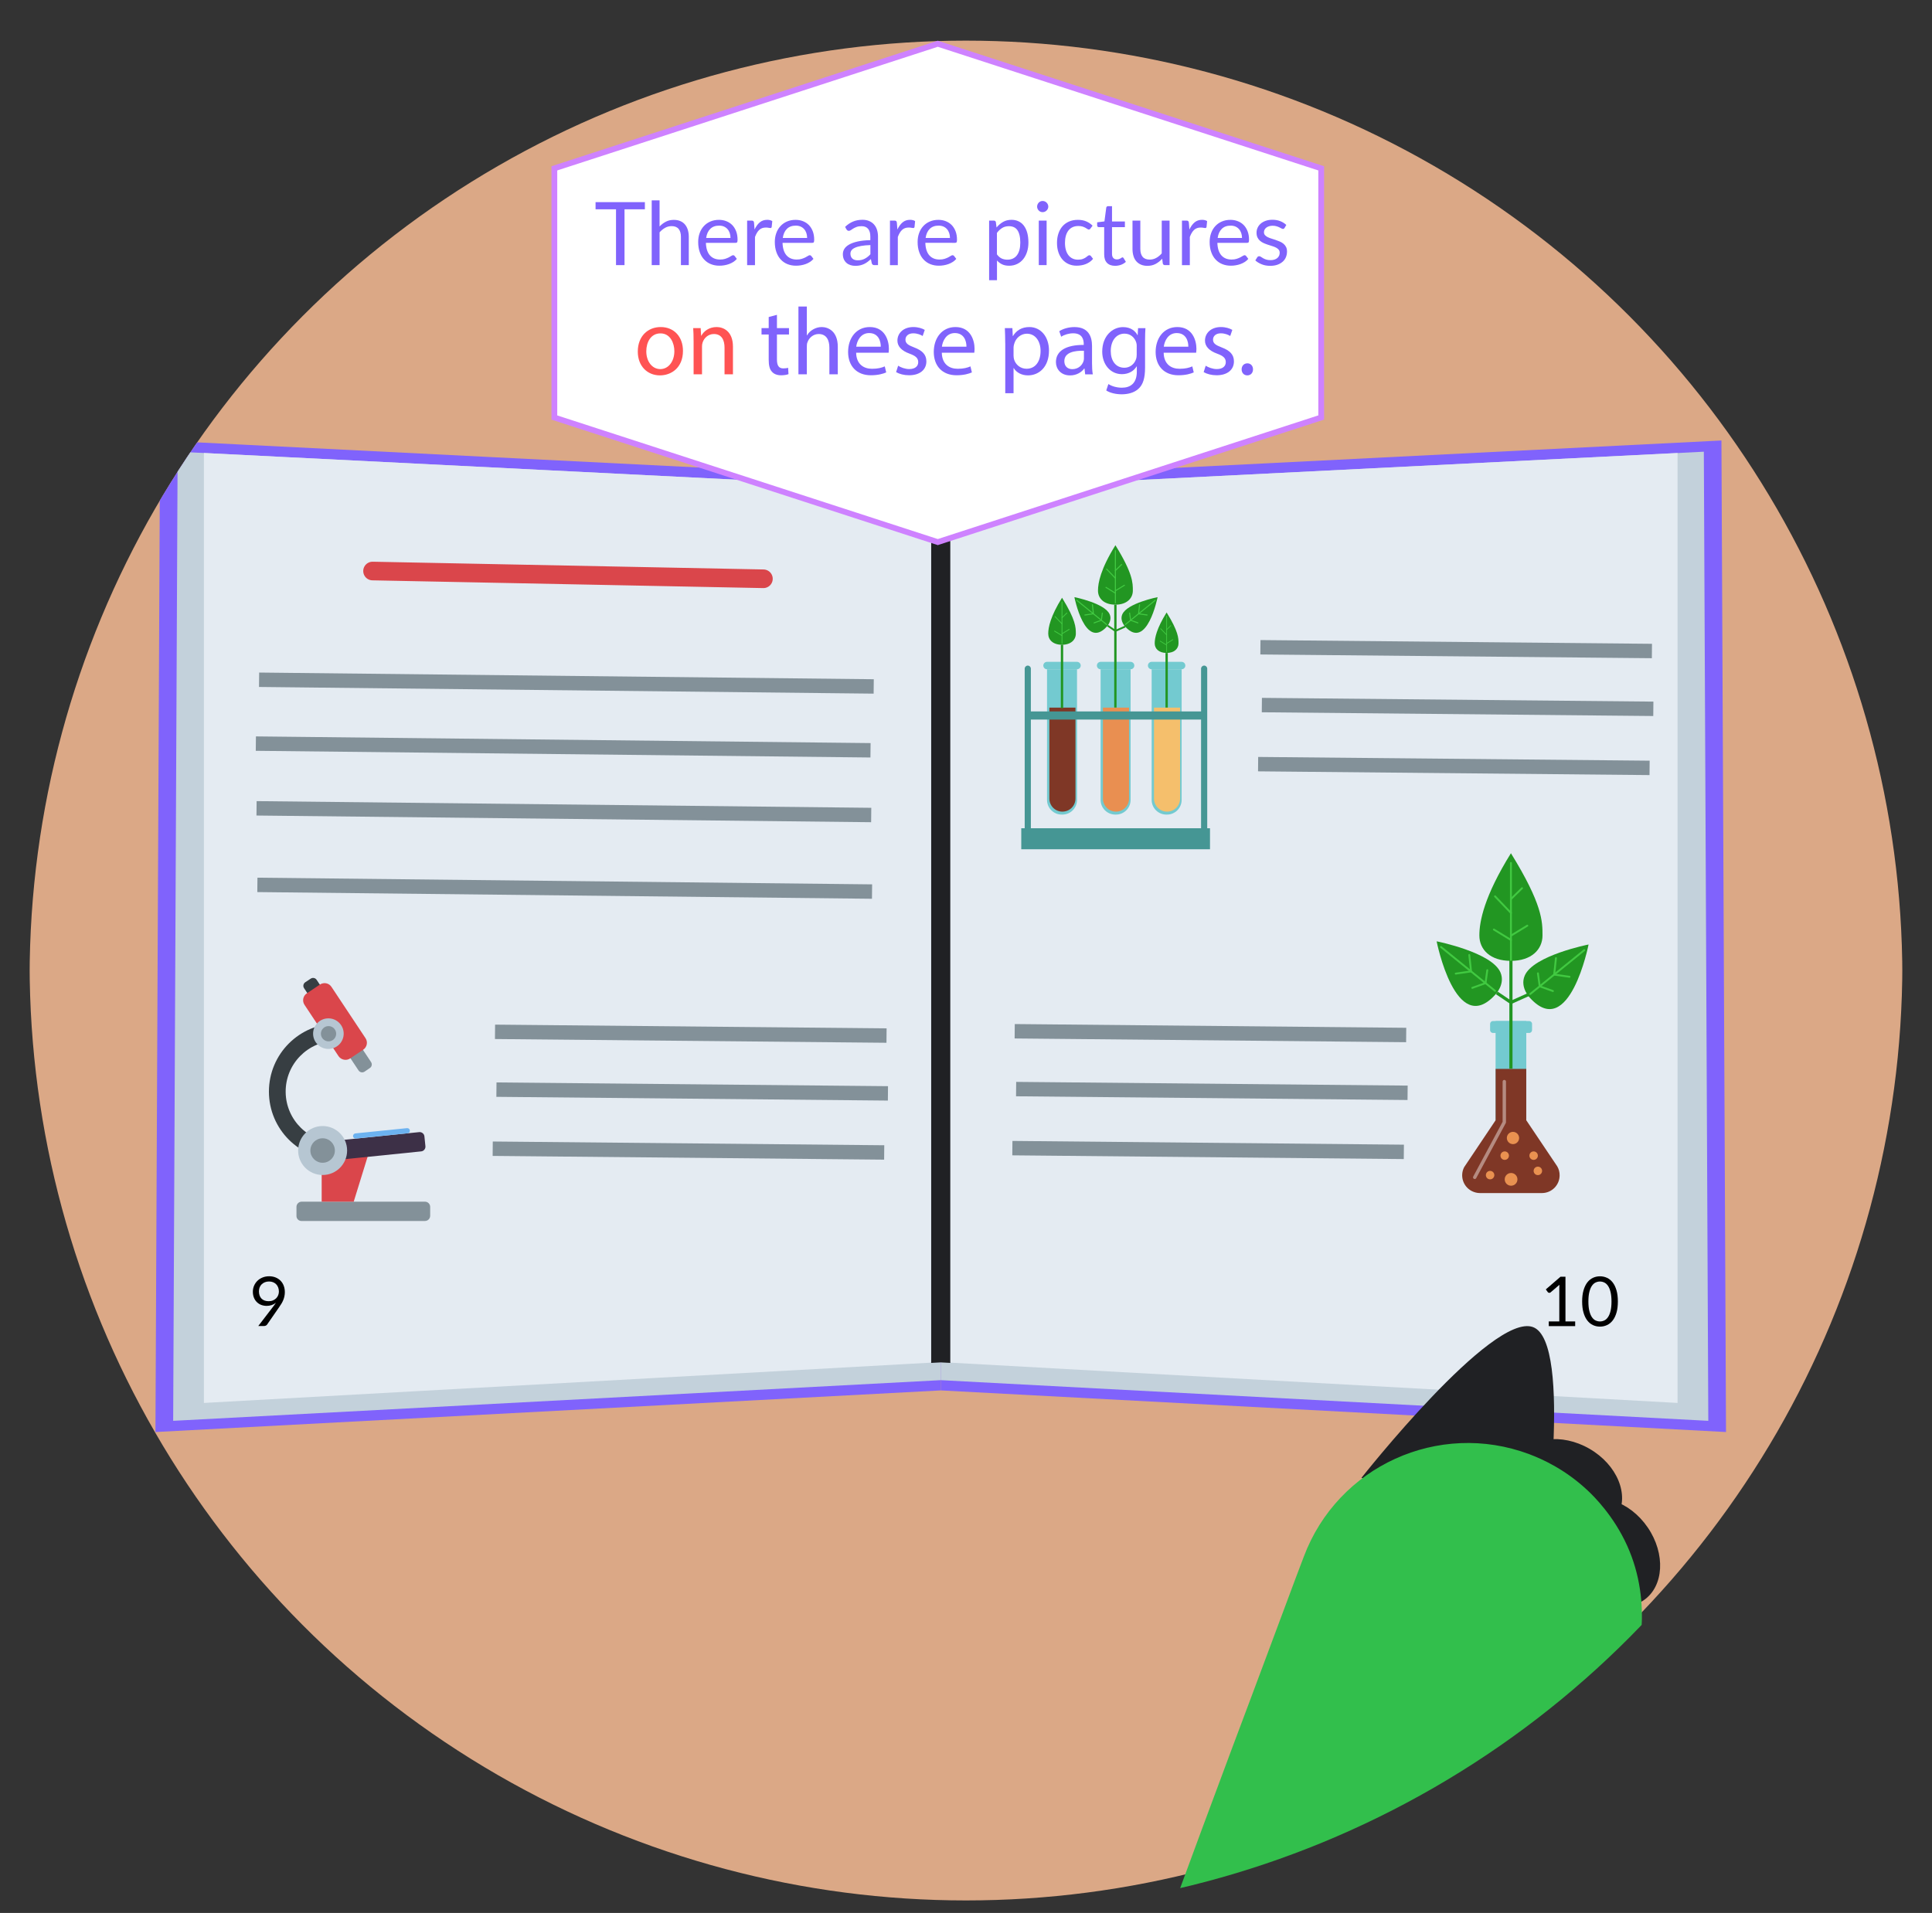 <?xml version="1.0" encoding="utf-8"?>
<!-- Generator: Adobe Illustrator 23.1.0, SVG Export Plug-In . SVG Version: 6.00 Build 0)  -->
<svg version="1.1" id="Слой_1" xmlns="http://www.w3.org/2000/svg" xmlns:xlink="http://www.w3.org/1999/xlink" x="0px" y="0px"
	 viewBox="0 0 6706.3 6641.7" style="enable-background:new 0 0 6706.3 6641.7;" xml:space="preserve">
<rect x="0" y="0" width="6706.3" height="6641.7" fill="#333333" stroke="none"/>
<style type="text/css">
	.st0{clip-path:url(#SVGID_2_);}
	.st1{fill:#DBA886;}
	.st2{fill:#8063FC;}
	.st3{fill:#C3D1DB;}
	.st4{fill:#202124;}
	.st5{fill:#E4EBF2;}
	.st6{fill-rule:evenodd;clip-rule:evenodd;fill:#202124;}
	.st7{fill:#32BF4C;}
	.st8{fill:#FF9D00;}
	.st9{fill:#73CAD0;}
	.st10{fill:#E98F51;}
	.st11{fill:#7F3726;}
	.st12{fill:#F5BF6C;}
	.st13{fill:#459694;}
	.st14{fill:#229622;}
	.st15{fill:none;stroke:#229622;stroke-width:8.134;stroke-miterlimit:10;}
	.st16{fill:none;stroke:#41C941;stroke-width:3.628;stroke-linecap:round;stroke-linejoin:round;stroke-miterlimit:10;}
	.st17{fill:none;stroke:#229622;stroke-width:6.35;stroke-miterlimit:10;}
	.st18{fill:none;stroke:#41C941;stroke-width:2.473;stroke-linecap:round;stroke-linejoin:round;stroke-miterlimit:10;}
	.st19{fill:none;stroke:#41C941;stroke-width:2.869;stroke-linecap:round;stroke-linejoin:round;stroke-miterlimit:10;}
	.st20{fill:#839199;}
	.st21{fill:#373E42;}
	.st22{fill:#DA464B;}
	.st23{fill:#B6C6D2;}
	.st24{fill:#3D3047;}
	.st25{fill:#6CB2F0;}
	
		.st26{opacity:0.42;fill:none;stroke:#FFFFFF;stroke-width:11.721;stroke-linecap:round;stroke-linejoin:round;enable-background:new    ;}
	.st27{fill:#E99150;}
	.st28{fill:none;stroke:#229622;stroke-width:11;stroke-miterlimit:10;}
	.st29{fill:none;stroke:#41C941;stroke-width:6.569;stroke-linecap:round;stroke-linejoin:round;stroke-miterlimit:10;}
	.st30{fill:none;stroke:#DA464B;stroke-width:64.69;stroke-linecap:round;stroke-miterlimit:10;}
	.st31{fill:none;stroke:#839199;stroke-width:50;stroke-miterlimit:10;}
	.st32{fill:#FFFFFF;stroke:#CE82FF;stroke-width:20;stroke-miterlimit:10;}
	.st33{fill:#FF5353;}
</style>
<g>
	<g>
		<defs>
			<circle id="SVGID_1_" cx="3353.1" cy="3391.4" r="3250.3"/>
		</defs>
		<clipPath id="SVGID_2_">
			<use xlink:href="#SVGID_1_"  style="overflow:visible;"/>
		</clipPath>
		<g class="st0">
			<circle class="st1" cx="3353.1" cy="3348" r="3250.3"/>
			<path class="st2" d="M5991.3,4972c-908.6-48.2-1817.2-96.3-2725.9-144.5V1665.3c903.3-45.3,1806.6-90.6,2710-135.9
				C5980.7,2676.9,5986,3824.5,5991.3,4972z"/>
			<path class="st2" d="M539.6,4972c908.6-48.2,1817.2-96.3,2725.9-144.5V1665.3c-903.3-45.3-1806.6-90.6-2710-135.9
				C550.2,2676.9,544.9,3824.5,539.6,4972z"/>
			<path class="st3" d="M5929.8,4933.1c-888.1-47.1-1776.2-94.2-2664.3-141.2V1701.1c882.9-44.3,1765.9-88.6,2648.8-132.8
				C5919.4,2689.9,5924.6,3811.5,5929.8,4933.1z"/>
			<path class="st3" d="M601.1,4933.1c888.1-47.1,1776.2-94.2,2664.3-141.2V1701.1c-882.9-44.3-1765.9-88.6-2648.8-132.8
				C611.5,2689.9,606.3,3811.5,601.1,4933.1z"/>
			<polygon class="st4" points="3232,1699.4 3265.5,1701.1 3299,1699.4 3299,4688.4 3299,4732 3265.5,4730.2 3232,4732 			"/>
			<polygon class="st5" points="3232,1699.4 707.8,1572.8 707.8,4871 3232,4731.1 			"/>
			<polygon class="st5" points="3299,1699.4 5823.1,1572.8 5823.1,4871 3299,4731.1 			"/>
			
				<ellipse transform="matrix(0.826 -0.564 0.564 0.826 -2064.64 4093.71)" class="st6" cx="5591.3" cy="5387.4" rx="154.1" ry="200.8"/>
			
				<ellipse transform="matrix(0.5 -0.866 0.866 0.5 -1751.509 7293.153)" class="st6" cx="5440.4" cy="5163.5" rx="154.1" ry="200.8"/>
			<path class="st6" d="M4725.9,5131l630,269.8c0,0,107-742.1-35-793.3C5179,4556.3,4725.9,5131,4725.9,5131L4725.9,5131z"/>
			<path class="st7" d="M5147.6,6069.2"/>
			<path class="st7" d="M5574.8,6069.2c30.2-80.7,89.2-238.1,89.2-238.1c18.5-56.4,77.4-258.5-16-464.9
				c-47-103.9-115.7-171.3-136.4-190.8c-76.9-72.4-155.8-108.7-203.6-126.6c-314.3-117.7-664.6,41.7-782.3,356
				c-11.3,30.1-19.7,50.2-124.5,332.4c-47.7,128.5-65.1,173.8-122.9,328.2c-56.1,149.7-139.3,373.7-257.2,695.8
				C4539,6530.5,5056.9,6299.8,5574.8,6069.2z"/>
			<path class="st8" d="M4910.3,2530.8"/>
			<g>
				<path d="M948.5,4536.1c1.7-2.3,3.4-4.5,4.9-6.6s2.9-4.1,4.3-6.2c-4.4,3.5-9.3,6.2-14.8,8s-11.3,2.7-17.4,2.7
					c-6.4,0-12.5-1.1-18.3-3.2s-10.8-5.3-15.2-9.5s-7.9-9.3-10.4-15.4c-2.6-6.1-3.9-13.1-3.9-20.9c0-7.5,1.4-14.5,4.2-21
					s6.7-12.2,11.7-17.1s11-8.7,17.9-11.5s14.5-4.2,22.8-4.2c8.2,0,15.6,1.4,22.3,4.1s12.4,6.5,17.2,11.3c4.8,4.9,8.5,10.7,11,17.4
					c2.6,6.8,3.9,14.2,3.9,22.4c0,4.9-0.5,9.6-1.4,14s-2.2,8.8-3.9,13c-1.7,4.3-3.8,8.5-6.3,12.6c-2.5,4.2-5.3,8.5-8.4,12.8
					l-41.6,60.1c-1,1.5-2.5,2.7-4.4,3.6s-4.1,1.4-6.6,1.4h-19.6L948.5,4536.1z M898.8,4483.5c0,5.4,0.8,10.2,2.3,14.5
					c1.6,4.3,3.8,7.9,6.7,10.8s6.4,5.2,10.6,6.7c4.2,1.5,8.8,2.3,14,2.3c5.7,0,10.8-0.9,15.2-2.8s8.1-4.4,11.2-7.5
					c3-3.1,5.3-6.7,6.9-10.7c1.6-4.1,2.4-8.3,2.4-12.6c0-5.3-0.9-10.2-2.6-14.5c-1.7-4.3-4.1-8-7.1-11s-6.6-5.3-10.8-7
					c-4.2-1.6-8.8-2.4-13.8-2.4c-5.3,0-10,0.9-14.3,2.6s-8,4.1-11.1,7.1s-5.5,6.6-7.2,10.9C899.7,4473.9,898.8,4478.5,898.8,4483.5z
					"/>
			</g>
			<g>
				<path d="M5467.7,4588v16.2H5376V4588h36.6v-116.6c0-3.5,0.1-7,0.4-10.6l-30.4,26.1c-1,0.9-2.1,1.4-3.1,1.6s-2,0.2-2.9,0.1
					c-0.9-0.2-1.7-0.5-2.4-1c-0.8-0.5-1.3-1-1.7-1.6l-6.7-9.2l50.9-44h17.3V4588H5467.7z"/>
				<path d="M5615.9,4518.8c0,15-1.6,27.9-4.8,38.8c-3.2,10.9-7.6,20-13.2,27.1c-5.6,7.2-12.2,12.5-19.7,16
					c-7.6,3.5-15.7,5.3-24.4,5.3c-8.8,0-16.9-1.8-24.4-5.3s-14.1-8.8-19.6-16c-5.6-7.2-9.9-16.2-13.1-27.1s-4.8-23.9-4.8-38.8
					c0-15,1.6-27.9,4.8-38.9c3.2-11,7.6-20.1,13.1-27.3c5.6-7.2,12.1-12.5,19.6-16s15.6-5.3,24.4-5.3c8.7,0,16.8,1.8,24.4,5.3
					s14.2,8.8,19.7,16c5.6,7.2,10,16.3,13.2,27.3C5614.3,4490.9,5615.9,4503.9,5615.9,4518.8z M5593.8,4518.8c0-13-1.1-24-3.3-32.9
					c-2.2-8.9-5.1-16-8.8-21.4c-3.7-5.4-8-9.3-12.8-11.6c-4.9-2.3-9.9-3.5-15.2-3.5c-5.2,0-10.3,1.2-15.2,3.5
					c-4.9,2.3-9.1,6.2-12.8,11.6c-3.7,5.4-6.6,12.5-8.8,21.4c-2.2,8.9-3.3,19.8-3.3,32.9c0,13,1.1,24,3.3,32.8
					c2.2,8.8,5.1,15.9,8.8,21.4c3.7,5.4,7.9,9.3,12.8,11.6c4.9,2.3,9.9,3.5,15.2,3.5c5.3,0,10.3-1.2,15.2-3.5
					c4.9-2.3,9.1-6.2,12.8-11.6c3.7-5.4,6.6-12.5,8.8-21.4C5592.7,4542.8,5593.8,4531.9,5593.8,4518.8z"/>
			</g>
			<g>
				<path class="st9" d="M3873.8,2828.2h-2.6c-28,0-50.8-22.8-50.8-50.8v-453.8h104.1v453.8
					C3924.5,2805.4,3901.8,2828.2,3873.8,2828.2z"/>
				<path class="st10" d="M3873.8,2818L3873.8,2818c-25,0-45.3-20.3-45.3-45.3v-315.8h90.6v315.8
					C3919.1,2797.8,3898.8,2818,3873.8,2818z"/>
				<path class="st9" d="M3820.4,2323.7h104.1c7.1,0,12.9-5.8,12.9-12.9l0,0c0-7.1-5.8-12.9-12.9-12.9h-104.1
					c-7.1,0-12.9,5.8-12.9,12.9l0,0C3807.5,2318,3813.2,2323.7,3820.4,2323.7z"/>
				<path class="st9" d="M3687.8,2828.2h-2.6c-28,0-50.8-22.8-50.8-50.8v-453.8h104.1v453.8
					C3738.6,2805.4,3715.8,2828.2,3687.8,2828.2z"/>
				<path class="st11" d="M3687.8,2818L3687.8,2818c-25,0-45.3-20.3-45.3-45.3v-315.8h90.6v315.8
					C3733.1,2797.8,3712.9,2818,3687.8,2818z"/>
				<path class="st9" d="M3634.4,2323.7h104.1c7.1,0,12.9-5.8,12.9-12.9l0,0c0-7.1-5.8-12.9-12.9-12.9h-104.1
					c-7.1,0-12.9,5.8-12.9,12.9l0,0C3621.6,2318,3627.3,2323.7,3634.4,2323.7z"/>
				<path class="st9" d="M4051,2828.2h-2.6c-28,0-50.8-22.8-50.8-50.8v-453.8h104.1v453.8C4101.6,2805.4,4079,2828.2,4051,2828.2z"
					/>
				<path class="st12" d="M4051,2818L4051,2818c-25,0-45.3-20.3-45.3-45.3v-315.8h90.6v315.8C4096.3,2797.8,4076,2818,4051,2818z"/>
				<path class="st9" d="M3997.5,2323.7h104.1c7.1,0,12.9-5.8,12.9-12.9l0,0c0-7.1-5.8-12.9-12.9-12.9h-104.1
					c-7.1,0-12.9,5.8-12.9,12.9l0,0C3984.6,2318,3990.4,2323.7,3997.5,2323.7z"/>
				<rect x="3545" y="2875.7" class="st13" width="655.1" height="73"/>
				<path class="st13" d="M3578.3,2875.7h-21.4v-554.1c0-5.9,4.8-10.7,10.7-10.7l0,0c5.9,0,10.7,4.8,10.7,10.7V2875.7z"/>
				<path class="st13" d="M4190.5,2875.7h-21.4v-554.1c0-5.9,4.8-10.7,10.7-10.7l0,0c5.9,0,10.7,4.8,10.7,10.7L4190.5,2875.7
					L4190.5,2875.7z"/>
				<rect x="3567.5" y="2470.1" class="st13" width="612.3" height="28.2"/>
				<g>
					<path class="st14" d="M3932.3,2050.6c0-27,0-59.6-60.5-157.6c-51.4,82.7-60.5,130.8-60.5,157.6c0,27,20.5,48.8,60.5,48.8
						C3911,2099.5,3932.3,2077.6,3932.3,2050.6z"/>
					<path class="st14" d="M3729.4,2073.3c0,0,36.5,185.2,112,102.8c0,0,20.4-20,10.5-43.1
						C3835.2,2094.2,3729.4,2073.3,3729.4,2073.3z"/>
					<line class="st15" x1="3871.7" y1="2456.7" x2="3871.7" y2="2099.5"/>
					<line class="st16" x1="3871.7" y1="1911.8" x2="3871.7" y2="2093.3"/>
					<line class="st16" x1="3841.2" y1="1975.8" x2="3871.7" y2="2007.5"/>
					<line class="st16" x1="3871.7" y1="1981" x2="3893.1" y2="1960"/>
					<line class="st16" x1="3839.1" y1="2039.4" x2="3871.7" y2="2059.4"/>
					<line class="st16" x1="3871.7" y1="2051.1" x2="3903.1" y2="2032"/>
					<path class="st17" d="M3871.7,2190.5l-27.1-18.3L3871.7,2190.5z"/>
					<line class="st17" x1="3905.8" y1="2175.3" x2="3871.7" y2="2190.5"/>
					<line class="st16" x1="3841.2" y1="2168.3" x2="3737.7" y2="2084.2"/>
					<polyline class="st16" points="3765.9,2135.3 3795.4,2131 3791.9,2099.5 					"/>
					<polyline class="st16" points="3826.4,2128.6 3823,2153.5 3797.8,2162.6 					"/>
					<path class="st14" d="M4018.2,2073.3c0,0-36.5,185.2-112,102.8c0,0-20.4-20-10.5-43.1
						C3912.4,2094.2,4018.2,2073.3,4018.2,2073.3z"/>
					<line class="st16" x1="4009.9" y1="2084.2" x2="3906.3" y2="2168.3"/>
					<polyline class="st16" points="3981.7,2135.3 3952.2,2131 3955.7,2099.5 					"/>
					<polyline class="st16" points="3921.1,2128.6 3924.5,2153.5 3949.8,2162.6 					"/>
				</g>
				<g>
					<path class="st14" d="M4090.8,2233.8c0-18.3,0-40.6-41.3-107.4c-35.1,56.4-41.3,89.1-41.3,107.4s14,33.2,41.3,33.2
						C4076.4,2267,4090.8,2252.1,4090.8,2233.8z"/>
					<line class="st15" x1="4049.6" y1="2456.7" x2="4049.6" y2="2267"/>
					<line class="st18" x1="4049.6" y1="2139.1" x2="4049.6" y2="2262.8"/>
					<line class="st18" x1="4028.8" y1="2182.7" x2="4049.6" y2="2204.3"/>
					<line class="st18" x1="4049.6" y1="2186.2" x2="4064.2" y2="2172"/>
					<line class="st18" x1="4027.3" y1="2226" x2="4049.6" y2="2239.7"/>
					<line class="st18" x1="4049.6" y1="2234" x2="4071" y2="2221"/>
				</g>
				<g>
					<path class="st14" d="M3734.4,2200c0-21.3,0-47.2-47.9-124.7c-40.6,65.4-47.9,103.3-47.9,124.7s16.2,38.6,47.9,38.6
						C3717.5,2238.5,3734.4,2221.2,3734.4,2200z"/>
					<line class="st15" x1="3686.4" y1="2458.6" x2="3686.4" y2="2238.5"/>
					<line class="st19" x1="3686.4" y1="2090.1" x2="3686.4" y2="2233.8"/>
					<line class="st19" x1="3662.3" y1="2140.8" x2="3686.4" y2="2165.9"/>
					<line class="st19" x1="3686.4" y1="2144.9" x2="3703.3" y2="2128.4"/>
					<line class="st19" x1="3660.6" y1="2191.1" x2="3686.4" y2="2206.9"/>
					<line class="st19" x1="3686.4" y1="2200.3" x2="3711.3" y2="2185.2"/>
				</g>
			</g>
			<g>
				<path class="st20" d="M1045.5,4239.2c-9.4-0.4-16.9-8.5-16.4-18v-31c0-9.9,8.1-18,18-18h428.1c9.9,0,18,8.1,18,18v31
					c0,9.9-8.1,18-18,18h-428.6C1046.2,4239.2,1045.7,4239.2,1045.5,4239.2z"/>
				<path class="st21" d="M1169.8,4026.1c-130.4,0-236.3-105.4-236.3-236.1s105.9-236.3,236.3-236.3v60c-1.3,0-2.7,0-4,0
					c-97.3,1.1-175.4,80.9-174.2,178.3c1.1,97.3,80.9,175.4,178.3,174.2L1169.8,4026.1L1169.8,4026.1z"/>
				<polygon class="st22" points="1227.8,4172.2 1116.6,4172.2 1116.6,4020 1283.9,3990.7 				"/>
				<path class="st20" d="M1244.5,3716.5l-67.9-102.3c-0.2-0.2-0.2-0.4-0.4-0.7c-4.3-6.7-2.2-15.7,4.5-20.2l18.4-12.4
					c0.2-0.2,0.4-0.2,0.7-0.4c6.7-4.3,15.7-2.2,20.2,4.5l67.9,102.3c0.2,0.2,0.2,0.4,0.4,0.7c4.3,6.7,2.2,16-4.5,20.2l-18.4,12.6
					C1258.4,3725.3,1249.2,3723.5,1244.5,3716.5z"/>
				<path class="st21" d="M1123.5,3533.5l-67.9-102.3c-0.2-0.2-0.2-0.4-0.4-0.7c-4.3-6.7-2.2-15.7,4.5-20.2l18.6-12.3
					c0.2-0.2,0.4-0.2,0.7-0.4c6.7-4.3,16-2.2,20.2,4.5l67.9,102.3c0.2,0.2,0.2,0.4,0.4,0.7c4.3,6.7,2.2,16-4.5,20.2l-18.4,12.4
					C1137.7,3542.1,1128.5,3540.3,1123.5,3533.5z"/>
				<path class="st22" d="M1175.2,3667.1L1057,3488.8c-8.8-13.3-5.2-31.2,8.1-40l45.4-30.4c13.3-9,31.3-5.4,40,7.9l118.3,178.3
					c8.8,13.3,5.2,31.2-8.1,40l-45.4,30.4C1202.2,3683.7,1184.2,3680.1,1175.2,3667.1z"/>
				
					<ellipse transform="matrix(0.707 -0.707 0.707 0.707 -2203.85 1857.575)" class="st23" cx="1140.4" cy="3589.1" rx="53.1" ry="53.1"/>
				<circle class="st20" cx="1140.4" cy="3589.1" r="26.5"/>
				<path class="st24" d="M1094.6,4018.6l-3.5-34.2c-0.9-8.9,5.7-17.1,14.7-18l349.4-35.7c8.9-0.9,17.1,5.7,18,14.7l3.5,34.2
					c0.9,8.9-5.7,17.1-14.7,18l-349.4,35.7C1103.4,4034.2,1095.5,4027.8,1094.6,4018.6z"/>
				<circle class="st23" cx="1119.9" cy="3994.6" r="85"/>
				<circle class="st20" cx="1119.9" cy="3994.6" r="42.5"/>
				<path class="st25" d="M1225.4,3945.1L1225.4,3945.1c0.5,4.9,4.9,8.5,9.9,8l179.4-18.3c4.9-0.5,8.5-4.9,8-9.9l0,0
					c-0.5-4.9-4.9-8.5-9.9-8l-179.4,18.3C1228.8,3935.7,1225.1,3940.2,1225.4,3945.1z"/>
			</g>
			<g>
				<g>
					<g>
						<rect x="5191.4" y="3545" class="st9" width="106.6" height="592.6"/>
						<path class="st11" d="M5405.5,4049.6l-107.6-160.2v-178.2h-106.3v178.2l-109.2,162.9c-15.7,30.2-3.9,67.3,26.3,83
							c8.7,4.4,18.4,7,28.2,7h215.3c34.1,0,61.5-27.7,61.5-61.5C5413.9,4069.7,5411,4059.1,5405.5,4049.6z"/>
						<polyline class="st26" points="5221.7,3755.3 5221.7,3896.4 5119,4087.7 						"/>
						<path class="st9" d="M5182.3,3545h125.8c5.4,0,9.9,4.4,9.9,9.9v21.6c0,5.4-4.4,9.9-9.9,9.9h-125.8c-5.4,0-9.9-4.4-9.9-9.9
							v-21.7C5172.6,3549.4,5176.9,3545,5182.3,3545z"/>
					</g>
					<circle class="st27" cx="5338.2" cy="4065.3" r="14.7"/>
					<circle class="st27" cx="5223.1" cy="4012.4" r="14.7"/>
					<circle class="st27" cx="5251.8" cy="3951.1" r="21.3"/>
					<circle class="st27" cx="5172.4" cy="4080" r="14.7"/>
					<circle class="st27" cx="5323.5" cy="4012.4" r="14.7"/>
					<circle class="st27" cx="5245.2" cy="4094.7" r="22.1"/>
				</g>
				<path class="st14" d="M5354.3,3247.8c0-48.8,0-108-109.6-285.4c-93,149.8-109.6,236.7-109.6,285.4s37.1,88.3,109.6,88.3
					C5315.7,3336.1,5354.3,3296.6,5354.3,3247.8z"/>
				<path class="st14" d="M4986.8,3268.3c0,0,66.2,335.1,202.7,186.1c0,0,36.8-36.2,18.9-78.1
					C5178.4,3306.1,4986.8,3268.3,4986.8,3268.3z"/>
				<line class="st28" x1="5244.7" y1="3710.4" x2="5244.7" y2="3333.2"/>
				<line class="st29" x1="5244.7" y1="2996.2" x2="5244.7" y2="3333.2"/>
				<line class="st29" x1="5189.5" y1="3112.1" x2="5244.7" y2="3169.7"/>
				<line class="st29" x1="5244.7" y1="3121.6" x2="5283.3" y2="3083.8"/>
				<line class="st29" x1="5185.5" y1="3227.3" x2="5244.7" y2="3263.5"/>
				<line class="st29" x1="5244.7" y1="3248.6" x2="5301.5" y2="3213.9"/>
				<path class="st28" d="M5244.7,3480.4l-49.1-33.1L5244.7,3480.4z"/>
				<line class="st28" x1="5306.2" y1="3452.8" x2="5244.7" y2="3480.4"/>
				<line class="st29" x1="5189.5" y1="3440.2" x2="5001.8" y2="3288"/>
				<polyline class="st29" points="5053.1,3380.4 5106.3,3372.7 5100.1,3315.6 				"/>
				<polyline class="st29" points="5162.7,3368.4 5156.5,3413.4 5110.6,3429.9 				"/>
				<g>
					<path class="st14" d="M5514.2,3279.3c0,0-66.2,335.1-202.7,186.1c0,0-36.8-36.2-18.9-78.1
						C5322.6,3317.1,5514.2,3279.3,5514.2,3279.3z"/>
					<line class="st29" x1="5499.2" y1="3299" x2="5311.6" y2="3451.2"/>
					<polyline class="st29" points="5448,3391.4 5394.8,3383.7 5401,3326.6 					"/>
					<polyline class="st29" points="5338.4,3379.4 5344.6,3424.4 5390.4,3440.9 					"/>
				</g>
			</g>
			<line class="st30" x1="1293.2" y1="1982.6" x2="2649.9" y2="2009.5"/>
			<line class="st31" x1="899.3" y1="2360.1" x2="3032.8" y2="2383.3"/>
			<line class="st31" x1="888.1" y1="2581.8" x2="3021.7" y2="2605"/>
			<line class="st31" x1="890.5" y1="2806.5" x2="3024.1" y2="2829.7"/>
			<line class="st31" x1="893.4" y1="3072.3" x2="3027" y2="3095.5"/>
			<line class="st31" x1="1718.3" y1="3582.5" x2="3077.3" y2="3595.5"/>
			<line class="st31" x1="1723.2" y1="3783.2" x2="3082.2" y2="3796.2"/>
			<line class="st31" x1="1710.3" y1="3988.3" x2="3069.2" y2="4001.3"/>
			<line class="st31" x1="3522.2" y1="3580.5" x2="4881.1" y2="3593.5"/>
			<line class="st31" x1="3527.1" y1="3781.3" x2="4886" y2="3794.2"/>
			<line class="st31" x1="3514.1" y1="3986.3" x2="4873" y2="3999.3"/>
			<line class="st31" x1="4375.1" y1="2247.3" x2="5734.1" y2="2260.3"/>
			<line class="st31" x1="4380.1" y1="2448" x2="5739" y2="2461"/>
			<line class="st31" x1="4367.1" y1="2653.1" x2="5726" y2="2666.1"/>
		</g>
	</g>
	<polygon class="st32" points="4586.1,1449.5 3255.2,1882.1 1924.3,1449.6 1924.3,584.5 3255.2,151.9 4586.1,584.5 	"/>
	<g>
		<path class="st2" d="M2238.6,726.7h-70.8v193.8h-29.5V726.7h-71v-24.9h171.2V726.7z"/>
		<path class="st2" d="M2289.3,786.5c6.6-7,13.9-12.6,22-16.8c8-4.2,17.3-6.3,27.8-6.3c8.4,0,15.9,1.4,22.4,4.2
			c6.5,2.8,11.9,6.8,16.2,11.9c4.3,5.1,7.6,11.3,9.8,18.5c2.2,7.2,3.4,15.2,3.4,24v98.4h-27.3v-98.4c0-11.7-2.7-20.8-8-27.2
			c-5.3-6.5-13.5-9.7-24.3-9.7c-8,0-15.5,1.9-22.5,5.8c-7,3.9-13.4,9.1-19.3,15.7v113.8h-27.3V695.7h27.3V786.5z"/>
		<path class="st2" d="M2557.7,898.8c-3.4,4.1-7.4,7.6-12.1,10.6c-4.7,3-9.7,5.5-15,7.4c-5.3,1.9-10.9,3.4-16.6,4.3
			c-5.7,1-11.3,1.4-16.9,1.4c-10.7,0-20.5-1.8-29.5-5.4c-9-3.6-16.8-8.9-23.3-15.9c-6.6-7-11.7-15.6-15.3-25.9
			c-3.7-10.3-5.5-22.1-5.5-35.4c0-10.8,1.7-20.9,5-30.2c3.3-9.4,8.1-17.5,14.3-24.3c6.2-6.9,13.8-12.3,22.7-16.2
			c9-3.9,19-5.9,30.2-5.9c9.3,0,17.8,1.6,25.7,4.7c7.9,3.1,14.7,7.6,20.4,13.4c5.7,5.9,10.2,13.1,13.5,21.7
			c3.3,8.6,4.9,18.4,4.9,29.4c0,4.3-0.5,7.1-1.4,8.5c-0.9,1.4-2.6,2.1-5.2,2.1h-103.3c0.3,9.8,1.7,18.3,4,25.5
			c2.4,7.2,5.7,13.3,10,18.1c4.3,4.8,9.4,8.4,15.3,10.8c5.9,2.4,12.5,3.6,19.8,3.6c6.8,0,12.7-0.8,17.6-2.4
			c4.9-1.6,9.2-3.3,12.7-5.1c3.6-1.8,6.5-3.5,8.9-5.1c2.4-1.6,4.4-2.4,6.2-2.4c2.2,0,4,0.9,5.2,2.6L2557.7,898.8z M2535.7,826.3
			c0-6.3-0.9-12.1-2.7-17.3c-1.8-5.2-4.4-9.8-7.8-13.6c-3.4-3.8-7.6-6.8-12.4-8.9c-4.9-2.1-10.4-3.1-16.6-3.1
			c-13,0-23.3,3.8-30.9,11.4c-7.6,7.6-12.3,18.1-14.1,31.5H2535.7z"/>
		<path class="st2" d="M2619.2,796.9c4.9-10.6,10.9-18.8,18-24.8c7.1-6,15.8-8.9,26.1-8.9c3.3,0,6.4,0.4,9.4,1.1
			c3,0.7,5.7,1.8,8,3.4l-2,20.3c-0.6,2.5-2.1,3.8-4.6,3.8c-1.4,0-3.5-0.3-6.3-0.9c-2.7-0.6-5.9-0.9-9.3-0.9c-4.9,0-9.2,0.7-13,2.1
			c-3.8,1.4-7.2,3.5-10.2,6.3c-3,2.8-5.7,6.3-8.1,10.4c-2.4,4.1-4.6,8.8-6.5,14.1v97.7h-27.3V765.9h15.6c2.9,0,5,0.6,6.1,1.7
			c1.1,1.1,1.9,3.1,2.3,5.8L2619.2,796.9z"/>
		<path class="st2" d="M2823.7,898.8c-3.4,4.1-7.4,7.6-12.1,10.6c-4.7,3-9.7,5.5-15,7.4c-5.3,1.9-10.9,3.4-16.6,4.3
			c-5.7,1-11.3,1.4-16.9,1.4c-10.7,0-20.5-1.8-29.5-5.4c-9-3.6-16.8-8.9-23.3-15.9c-6.6-7-11.7-15.6-15.3-25.9
			c-3.7-10.3-5.5-22.1-5.5-35.4c0-10.8,1.7-20.9,5-30.2c3.3-9.4,8.1-17.5,14.3-24.3c6.2-6.9,13.8-12.3,22.7-16.2
			c9-3.9,19-5.9,30.2-5.9c9.3,0,17.8,1.6,25.7,4.7c7.9,3.1,14.7,7.6,20.4,13.4c5.7,5.9,10.2,13.1,13.5,21.7
			c3.3,8.6,4.9,18.4,4.9,29.4c0,4.3-0.5,7.1-1.4,8.5c-0.9,1.4-2.6,2.1-5.2,2.1h-103.3c0.3,9.8,1.7,18.3,4,25.5
			c2.4,7.2,5.7,13.3,10,18.1c4.3,4.8,9.4,8.4,15.3,10.8c5.9,2.4,12.5,3.6,19.8,3.6c6.8,0,12.7-0.8,17.6-2.4
			c4.9-1.6,9.2-3.3,12.7-5.1c3.6-1.8,6.5-3.5,8.9-5.1c2.4-1.6,4.4-2.4,6.2-2.4c2.2,0,4,0.9,5.2,2.6L2823.7,898.8z M2801.7,826.3
			c0-6.3-0.9-12.1-2.7-17.3c-1.8-5.2-4.4-9.8-7.8-13.6c-3.4-3.8-7.6-6.8-12.4-8.9c-4.9-2.1-10.4-3.1-16.6-3.1
			c-13,0-23.3,3.8-30.9,11.4c-7.6,7.6-12.3,18.1-14.1,31.5H2801.7z"/>
		<path class="st2" d="M2933.5,787.7c8.5-8.2,17.8-14.4,27.6-18.5c9.9-4.1,20.8-6.1,32.8-6.1c8.6,0,16.3,1.4,23,4.3
			c6.7,2.8,12.4,6.8,16.9,11.9c4.6,5.1,8,11.2,10.4,18.5c2.3,7.2,3.5,15.2,3.5,23.8v98.9h-12.1c-2.6,0-4.7-0.4-6.1-1.3
			c-1.4-0.9-2.5-2.6-3.4-5.1l-3.1-14.6c-4.1,3.8-8,7.1-11.9,10c-3.9,2.9-7.9,5.3-12.2,7.3c-4.3,2-8.8,3.5-13.7,4.6
			c-4.8,1.1-10.2,1.6-16.1,1.6c-6,0-11.6-0.8-16.9-2.5c-5.3-1.7-9.9-4.2-13.8-7.6c-3.9-3.4-7-7.6-9.3-12.7
			c-2.3-5.1-3.4-11.2-3.4-18.2c0-6.1,1.7-12,5-17.6c3.4-5.6,8.8-10.7,16.3-15c7.5-4.4,17.3-8,29.5-10.8c12.1-2.8,27-4.4,44.6-4.8
			v-12.1c0-12-2.6-21.1-7.8-27.2c-5.2-6.2-12.8-9.2-22.7-9.2c-6.7,0-12.3,0.8-16.9,2.5c-4.5,1.7-8.4,3.6-11.8,5.6
			c-3.3,2.1-6.2,4-8.5,5.6c-2.4,1.7-4.8,2.5-7.1,2.5c-1.8,0-3.4-0.5-4.7-1.4c-1.3-1-2.4-2.2-3.4-3.6L2933.5,787.7z M3021.3,850.9
			c-12.5,0.4-23.2,1.4-32,3c-8.8,1.6-16,3.6-21.5,6.2c-5.5,2.5-9.6,5.5-12.1,9c-2.5,3.5-3.7,7.3-3.7,11.6c0,4.1,0.7,7.6,2,10.5
			c1.3,3,3.1,5.4,5.4,7.2c2.3,1.9,5,3.3,8.1,4.1c3.1,0.9,6.4,1.3,10,1.3c4.8,0,9.2-0.5,13.1-1.4c4-1,7.7-2.4,11.2-4.2
			s6.9-4,10.1-6.6c3.2-2.5,6.3-5.4,9.4-8.7V850.9z"/>
		<path class="st2" d="M3115,796.9c4.9-10.6,10.9-18.8,18-24.8c7.1-6,15.8-8.9,26.1-8.9c3.3,0,6.4,0.4,9.4,1.1c3,0.7,5.7,1.8,8,3.4
			l-2,20.3c-0.6,2.5-2.1,3.8-4.6,3.8c-1.4,0-3.5-0.3-6.3-0.9c-2.7-0.6-5.9-0.9-9.3-0.9c-4.9,0-9.2,0.7-13,2.1
			c-3.8,1.4-7.2,3.5-10.2,6.3c-3,2.8-5.7,6.3-8.1,10.4c-2.4,4.1-4.6,8.8-6.5,14.1v97.7h-27.3V765.9h15.6c2.9,0,5,0.6,6.1,1.7
			c1.1,1.1,1.9,3.1,2.3,5.8L3115,796.9z"/>
		<path class="st2" d="M3319.4,898.8c-3.4,4.1-7.4,7.6-12.1,10.6c-4.7,3-9.7,5.5-15,7.4c-5.3,1.9-10.9,3.4-16.6,4.3
			c-5.7,1-11.3,1.4-16.9,1.4c-10.7,0-20.5-1.8-29.5-5.4c-9-3.6-16.8-8.9-23.3-15.9c-6.6-7-11.7-15.6-15.3-25.9
			c-3.7-10.3-5.5-22.1-5.5-35.4c0-10.8,1.7-20.9,5-30.2c3.3-9.4,8.1-17.5,14.3-24.3c6.2-6.9,13.8-12.3,22.7-16.2
			c9-3.9,19-5.9,30.2-5.9c9.3,0,17.8,1.6,25.7,4.7c7.9,3.1,14.7,7.6,20.4,13.4c5.7,5.9,10.2,13.1,13.5,21.7
			c3.3,8.6,4.9,18.4,4.9,29.4c0,4.3-0.5,7.1-1.4,8.5c-0.9,1.4-2.6,2.1-5.2,2.1H3212c0.3,9.8,1.7,18.3,4,25.5
			c2.4,7.2,5.7,13.3,10,18.1c4.3,4.8,9.4,8.4,15.3,10.8c5.9,2.4,12.5,3.6,19.8,3.6c6.8,0,12.7-0.8,17.6-2.4
			c4.9-1.6,9.2-3.3,12.7-5.1c3.6-1.8,6.5-3.5,8.9-5.1c2.4-1.6,4.4-2.4,6.2-2.4c2.2,0,4,0.9,5.2,2.6L3319.4,898.8z M3297.5,826.3
			c0-6.3-0.9-12.1-2.7-17.3c-1.8-5.2-4.4-9.8-7.8-13.6c-3.4-3.8-7.6-6.8-12.4-8.9c-4.9-2.1-10.4-3.1-16.6-3.1
			c-13,0-23.3,3.8-30.9,11.4c-7.6,7.6-12.3,18.1-14.1,31.5H3297.5z"/>
		<path class="st2" d="M3459.2,789.9c6.5-8,14-14.5,22.6-19.4c8.5-4.9,18.3-7.3,29.3-7.3c9,0,17,1.7,24.3,5.1
			c7.2,3.4,13.4,8.4,18.5,15.1c5.1,6.7,9,14.9,11.8,24.8c2.7,9.9,4.1,21.2,4.1,34c0,11.4-1.5,22-4.6,31.8
			c-3.1,9.8-7.5,18.3-13.2,25.5c-5.7,7.2-12.8,12.8-21.1,16.9c-8.3,4.1-17.6,6.2-28,6.2c-9.5,0-17.6-1.6-24.3-4.8
			c-6.8-3.2-12.7-7.7-17.9-13.4v68.4h-27.3V765.9h16.3c3.9,0,6.3,1.9,7.2,5.6L3459.2,789.9z M3460.6,883.3
			c5,6.7,10.4,11.4,16.3,14.2c5.9,2.7,12.5,4.1,19.8,4.1c14.4,0,25.5-5.1,33.3-15.4c7.7-10.3,11.6-24.9,11.6-43.9
			c0-10.1-0.9-18.7-2.7-25.9c-1.8-7.2-4.3-13.1-7.7-17.8c-3.4-4.6-7.5-8-12.4-10.1c-4.9-2.1-10.4-3.2-16.6-3.2
			c-8.9,0-16.6,2-23.3,6.1c-6.7,4.1-12.8,9.8-18.4,17.2V883.3z"/>
		<path class="st2" d="M3638.8,717.4c0,2.6-0.5,5.1-1.6,7.4c-1.1,2.3-2.5,4.3-4.3,6.1c-1.8,1.8-3.9,3.2-6.3,4.2
			c-2.4,1-4.9,1.5-7.6,1.5c-2.6,0-5.1-0.5-7.4-1.5c-2.3-1-4.3-2.4-6-4.2c-1.7-1.8-3.1-3.8-4.1-6.1c-1-2.3-1.5-4.8-1.5-7.4
			c0-2.6,0.5-5.2,1.5-7.6c1-2.4,2.4-4.5,4.1-6.3c1.7-1.8,3.7-3.2,6-4.2c2.3-1,4.8-1.5,7.4-1.5c2.6,0,5.2,0.5,7.6,1.5
			c2.4,1,4.5,2.4,6.3,4.2c1.8,1.8,3.2,3.9,4.3,6.3C3638.3,712.2,3638.8,714.7,3638.8,717.4z M3633,765.9v154.6h-27.2V765.9H3633z"/>
		<path class="st2" d="M3785.2,793.4c-0.8,1.1-1.6,2-2.4,2.6c-0.8,0.6-1.9,0.9-3.4,0.9c-1.5,0-3.2-0.6-5-1.9
			c-1.8-1.3-4.1-2.7-6.8-4.2c-2.7-1.5-6-2.9-9.9-4.2c-3.9-1.3-8.7-1.9-14.4-1.9c-7.6,0-14.3,1.3-20.1,4c-5.8,2.7-10.7,6.6-14.6,11.7
			c-3.9,5.1-6.9,11.2-8.9,18.5c-2,7.2-3,15.3-3,24.3c0,9.4,1.1,17.7,3.2,24.9c2.1,7.3,5.2,13.4,9.1,18.3c3.9,4.9,8.6,8.7,14.2,11.3
			c5.5,2.6,11.8,3.9,18.7,3.9c6.6,0,12.1-0.8,16.3-2.4c4.3-1.6,7.8-3.3,10.6-5.3c2.8-1.9,5.1-3.7,7-5.3c1.9-1.6,3.7-2.4,5.6-2.4
			c2.2,0,4,0.9,5.2,2.6l7.6,9.9c-3.4,4.2-7.2,7.7-11.4,10.7c-4.3,3-8.9,5.4-13.8,7.4c-4.9,2-10.1,3.4-15.5,4.3
			c-5.4,0.9-10.9,1.4-16.5,1.4c-9.7,0-18.6-1.8-26.9-5.3c-8.3-3.6-15.5-8.7-21.6-15.5c-6.1-6.8-10.9-15.1-14.3-24.9
			c-3.5-9.9-5.2-21.1-5.2-33.7c0-11.5,1.6-22.1,4.8-31.9s7.9-18.2,14-25.3c6.2-7.1,13.7-12.6,22.7-16.6c9-4,19.4-6,31.1-6
			c10.9,0,20.5,1.8,28.8,5.3c8.3,3.5,15.6,8.5,22.1,14.9L3785.2,793.4z"/>
		<path class="st2" d="M3870.8,922.9c-12.2,0-21.6-3.4-28.2-10.2c-6.6-6.8-9.8-16.6-9.8-29.5v-94.6h-18.6c-1.6,0-3-0.5-4.1-1.4
			c-1.1-1-1.7-2.5-1.7-4.5v-10.8l25.3-3.2l6.3-47.8c0.3-1.5,1-2.8,2.1-3.7c1.1-1,2.5-1.4,4.2-1.4h13.7V769h44.7v19.7h-44.7v92.8
			c0,6.5,1.6,11.3,4.7,14.5c3.2,3.2,7.2,4.7,12.2,4.7c2.8,0,5.3-0.4,7.4-1.1c2.1-0.8,3.9-1.6,5.4-2.5c1.5-0.9,2.8-1.8,3.9-2.5
			c1.1-0.8,2-1.1,2.8-1.1c1.4,0,2.7,0.9,3.8,2.6l7.9,13c-4.7,4.4-10.3,7.8-16.9,10.3C3884.6,921.7,3877.8,922.9,3870.8,922.9z"/>
		<path class="st2" d="M4059.8,765.9v154.6h-16.2c-3.9,0-6.3-1.9-7.3-5.6l-2.1-16.6c-6.7,7.4-14.2,13.4-22.6,17.9
			c-8.3,4.5-17.9,6.8-28.7,6.8c-8.4,0-15.9-1.4-22.4-4.2c-6.5-2.8-11.9-6.7-16.3-11.8c-4.4-5.1-7.7-11.2-9.8-18.5
			c-2.2-7.2-3.3-15.2-3.3-24v-98.6h27.2v98.6c0,11.7,2.7,20.8,8,27.2s13.5,9.6,24.5,9.6c8,0,15.5-1.9,22.5-5.7
			c7-3.8,13.4-9.1,19.3-15.8V765.9H4059.8z"/>
		<path class="st2" d="M4128.6,796.9c4.9-10.6,10.9-18.8,18-24.8c7.1-6,15.8-8.9,26.1-8.9c3.3,0,6.4,0.4,9.4,1.1
			c3,0.7,5.7,1.8,8,3.4l-2,20.3c-0.6,2.5-2.1,3.8-4.6,3.8c-1.4,0-3.5-0.3-6.3-0.9c-2.7-0.6-5.9-0.9-9.3-0.9c-4.9,0-9.2,0.7-13,2.1
			c-3.8,1.4-7.2,3.5-10.2,6.3c-3,2.8-5.7,6.3-8.1,10.4c-2.4,4.1-4.6,8.8-6.5,14.1v97.7h-27.3V765.9h15.6c2.9,0,5,0.6,6.1,1.7
			c1.1,1.1,1.9,3.1,2.3,5.8L4128.6,796.9z"/>
		<path class="st2" d="M4333.1,898.8c-3.4,4.1-7.4,7.6-12.1,10.6c-4.7,3-9.7,5.5-15,7.4c-5.3,1.9-10.9,3.4-16.6,4.3
			c-5.7,1-11.3,1.4-16.9,1.4c-10.7,0-20.5-1.8-29.5-5.4c-9-3.6-16.8-8.9-23.3-15.9c-6.6-7-11.7-15.6-15.3-25.9
			c-3.7-10.3-5.5-22.1-5.5-35.4c0-10.8,1.7-20.9,5-30.2c3.3-9.4,8.1-17.5,14.3-24.3c6.2-6.9,13.8-12.3,22.7-16.2
			c9-3.9,19-5.9,30.2-5.9c9.3,0,17.8,1.6,25.7,4.7c7.9,3.1,14.7,7.6,20.4,13.4c5.7,5.9,10.2,13.1,13.5,21.7
			c3.3,8.6,4.9,18.4,4.9,29.4c0,4.3-0.5,7.1-1.4,8.5c-0.9,1.4-2.6,2.1-5.2,2.1h-103.3c0.3,9.8,1.7,18.3,4,25.5
			c2.4,7.2,5.7,13.3,10,18.1c4.3,4.8,9.4,8.4,15.3,10.8c5.9,2.4,12.5,3.6,19.8,3.6c6.8,0,12.7-0.8,17.6-2.4
			c4.9-1.6,9.2-3.3,12.7-5.1c3.6-1.8,6.5-3.5,8.9-5.1c2.4-1.6,4.4-2.4,6.2-2.4c2.2,0,4,0.9,5.2,2.6L4333.1,898.8z M4311.2,826.3
			c0-6.3-0.9-12.1-2.7-17.3c-1.8-5.2-4.4-9.8-7.8-13.6c-3.4-3.8-7.6-6.8-12.4-8.9c-4.9-2.1-10.4-3.1-16.6-3.1
			c-13,0-23.3,3.8-30.9,11.4c-7.6,7.6-12.3,18.1-14.1,31.5H4311.2z"/>
		<path class="st2" d="M4458.9,791.4c-1.2,2.2-3.1,3.4-5.6,3.4c-1.5,0-3.3-0.6-5.2-1.7c-1.9-1.1-4.3-2.4-7.1-3.7
			c-2.8-1.4-6.1-2.6-10-3.8c-3.9-1.2-8.4-1.8-13.7-1.8c-4.6,0-8.7,0.6-12.4,1.8c-3.7,1.2-6.8,2.8-9.4,4.8c-2.6,2-4.6,4.4-6,7.1
			c-1.4,2.7-2.1,5.6-2.1,8.8c0,4,1.1,7.3,3.4,9.9c2.3,2.6,5.3,4.9,9.1,6.9c3.8,1.9,8,3.6,12.8,5.1c4.8,1.5,9.7,3.1,14.7,4.7
			c5,1.7,9.9,3.5,14.7,5.6c4.8,2,9.1,4.6,12.8,7.6c3.8,3.1,6.8,6.8,9.1,11.2s3.4,9.7,3.4,15.9c0,7.1-1.3,13.7-3.8,19.8
			c-2.5,6.1-6.3,11.3-11.3,15.7c-5,4.4-11.1,7.9-18.3,10.5c-7.2,2.5-15.6,3.8-25,3.8c-10.8,0-20.6-1.8-29.3-5.3
			c-8.8-3.5-16.2-8-22.3-13.5l6.4-10.4c0.8-1.3,1.8-2.3,2.9-3.1c1.1-0.7,2.5-1.1,4.3-1.1c1.8,0,3.8,0.7,5.8,2.1c2,1.4,4.5,3,7.4,4.7
			c2.9,1.7,6.4,3.3,10.6,4.7c4.2,1.4,9.4,2.1,15.6,2.1c5.3,0,9.9-0.7,13.9-2.1c4-1.4,7.3-3.2,9.9-5.6c2.6-2.3,4.6-5,5.9-8.1
			c1.3-3.1,1.9-6.3,1.9-9.8c0-4.3-1.1-7.8-3.4-10.6c-2.3-2.8-5.3-5.2-9.1-7.2c-3.8-2-8.1-3.7-12.9-5.2c-4.8-1.5-9.8-3-14.8-4.7
			c-5-1.6-10-3.5-14.8-5.6c-4.8-2.1-9.1-4.7-12.9-7.9c-3.8-3.2-6.8-7-9.1-11.7c-2.3-4.6-3.4-10.2-3.4-16.9c0-5.9,1.2-11.6,3.7-17
			c2.4-5.4,6-10.2,10.7-14.3c4.7-4.1,10.4-7.4,17.2-9.8c6.8-2.4,14.6-3.7,23.3-3.7c10.2,0,19.3,1.6,27.4,4.8
			c8.1,3.2,15.1,7.6,21,13.2L4458.9,791.4z"/>
	</g>
	<g>
		<path class="st33" d="M2370.7,1218.1c0,59.3-41.1,85.2-79.9,85.2c-43.4,0-76.9-31.8-76.9-82.6c0-53.7,35.1-85.2,79.6-85.2
			C2339.5,1135.5,2370.7,1169,2370.7,1218.1z M2243.4,1219.8c0,35.1,20.2,61.7,48.7,61.7c27.8,0,48.7-26.2,48.7-62.3
			c0-27.2-13.6-61.7-48.1-61.7S2243.4,1189.3,2243.4,1219.8z"/>
		<path class="st33" d="M2407.5,1182.6c0-16.6-0.3-30.2-1.3-43.4h25.9l1.7,26.5h0.7c8-15.3,26.5-30.2,53-30.2
			c22.2,0,56.7,13.3,56.7,68.3v95.8h-29.2v-92.5c0-25.9-9.6-47.4-37.1-47.4c-19.2,0-34.1,13.6-39.1,29.8c-1.3,3.6-2,8.6-2,13.6v96.5
			h-29.2V1182.6z"/>
		<path class="st2" d="M2696.9,1093.1v46.1h41.8v22.2h-41.8v86.5c0,19.9,5.6,31.2,21.9,31.2c7.6,0,13.3-1,16.9-2l1.3,21.9
			c-5.6,2.3-14.6,4-25.9,4c-13.6,0-24.5-4.3-31.5-12.3c-8.3-8.6-11.3-22.9-11.3-41.8v-87.5h-24.9v-22.2h24.9v-38.5L2696.9,1093.1z"
			/>
		<path class="st2" d="M2771.5,1064.3h29.2v100.1h0.7c4.6-8.3,11.9-15.6,20.9-20.6c8.6-5,18.9-8.3,29.8-8.3c21.6,0,56,13.3,56,68.6
			v95.5h-29.2v-92.2c0-25.9-9.6-47.7-37.1-47.7c-18.9,0-33.8,13.3-39.1,29.2c-1.7,4-2,8.3-2,13.9v96.8h-29.2V1064.3z"/>
		<path class="st2" d="M2971.8,1224.7c0.7,39.5,25.9,55.7,55,55.7c20.9,0,33.5-3.6,44.4-8.3l5,20.9c-10.3,4.6-27.8,9.9-53.4,9.9
			c-49.4,0-78.9-32.5-78.9-80.9s28.5-86.5,75.3-86.5c52.4,0,66.3,46.1,66.3,75.6c0,6-0.7,10.6-1,13.6H2971.8z M3057.3,1203.8
			c0.3-18.6-7.6-47.4-40.4-47.4c-29.5,0-42.4,27.2-44.8,47.4H3057.3z"/>
		<path class="st2" d="M3117.6,1269.8c8.6,5.6,23.9,11.6,38.5,11.6c21.2,0,31.2-10.6,31.2-23.9c0-13.9-8.3-21.6-29.8-29.5
			c-28.8-10.3-42.4-26.2-42.4-45.4c0-25.9,20.9-47.1,55.4-47.1c16.2,0,30.5,4.6,39.5,9.9l-7.3,21.2c-6.3-4-17.9-9.3-32.8-9.3
			c-17.2,0-26.9,9.9-26.9,21.9c0,13.3,9.6,19.2,30.5,27.2c27.8,10.6,42.1,24.5,42.1,48.4c0,28.2-21.9,48.1-60,48.1
			c-17.6,0-33.8-4.3-45.1-10.9L3117.6,1269.8z"/>
		<path class="st2" d="M3269.2,1224.7c0.7,39.5,25.9,55.7,55,55.7c20.9,0,33.5-3.6,44.4-8.3l5,20.9c-10.3,4.6-27.8,9.9-53.4,9.9
			c-49.4,0-78.9-32.5-78.9-80.9s28.5-86.5,75.3-86.5c52.4,0,66.3,46.1,66.3,75.6c0,6-0.7,10.6-1,13.6H3269.2z M3354.7,1203.8
			c0.3-18.6-7.6-47.4-40.4-47.4c-29.5,0-42.4,27.2-44.8,47.4H3354.7z"/>
		<path class="st2" d="M3489.3,1191.6c0-20.6-0.7-37.1-1.3-52.4h26.2l1.3,27.5h0.7c11.9-19.6,30.8-31.2,57-31.2
			c38.8,0,68,32.8,68,81.6c0,57.7-35.1,86.2-72.9,86.2c-21.2,0-39.8-9.3-49.4-25.2h-0.7v87.2h-28.8V1191.6z M3518.2,1234.3
			c0,4.3,0.7,8.3,1.3,11.9c5.3,20.2,22.9,34.1,43.8,34.1c30.8,0,48.7-25.2,48.7-62c0-32.2-16.9-59.7-47.7-59.7
			c-19.9,0-38.5,14.3-44.1,36.1c-1,3.6-2,8-2,11.9V1234.3z"/>
		<path class="st2" d="M3766.8,1299.7l-2.3-20.2h-1c-9,12.6-26.2,23.9-49.1,23.9c-32.5,0-49.1-22.9-49.1-46.1
			c0-38.8,34.5-60,96.5-59.7v-3.3c0-13.3-3.6-37.1-36.5-37.1c-14.9,0-30.5,4.6-41.8,11.9l-6.6-19.2c13.3-8.6,32.5-14.3,52.7-14.3
			c49.1,0,61,33.5,61,65.6v60c0,13.9,0.7,27.5,2.7,38.5H3766.8z M3762.5,1217.8c-31.8-0.7-68,5-68,36.1c0,18.9,12.6,27.8,27.5,27.8
			c20.9,0,34.1-13.3,38.8-26.9c1-3,1.7-6.3,1.7-9.3V1217.8z"/>
		<path class="st2" d="M3976,1139.2c-0.7,11.6-1.3,24.5-1.3,44.1v93.2c0,36.8-7.3,59.3-22.9,73.3c-15.6,14.6-38.1,19.2-58.4,19.2
			c-19.2,0-40.4-4.6-53.4-13.3l7.3-22.2c10.6,6.6,27.2,12.6,47.1,12.6c29.8,0,51.7-15.6,51.7-56v-17.9h-0.7
			c-9,14.9-26.2,26.9-51.1,26.9c-39.8,0-68.3-33.8-68.3-78.2c0-54.4,35.5-85.2,72.3-85.2c27.8,0,43.1,14.6,50.1,27.8h0.7l1.3-24.2
			H3976z M3945.8,1202.5c0-5-0.3-9.3-1.7-13.3c-5.3-16.9-19.6-30.8-40.8-30.8c-27.8,0-47.7,23.5-47.7,60.7
			c0,31.5,15.9,57.7,47.4,57.7c17.9,0,34.1-11.3,40.4-29.8c1.7-5,2.3-10.6,2.3-15.6V1202.5z"/>
		<path class="st2" d="M4039.3,1224.7c0.7,39.5,25.9,55.7,55,55.7c20.9,0,33.5-3.6,44.4-8.3l5,20.9c-10.3,4.6-27.8,9.9-53.4,9.9
			c-49.4,0-78.9-32.5-78.9-80.9s28.5-86.5,75.3-86.5c52.4,0,66.3,46.1,66.3,75.6c0,6-0.7,10.6-1,13.6H4039.3z M4124.9,1203.8
			c0.3-18.6-7.6-47.4-40.4-47.4c-29.5,0-42.4,27.2-44.8,47.4H4124.9z"/>
		<path class="st2" d="M4185.2,1269.8c8.6,5.6,23.9,11.6,38.5,11.6c21.2,0,31.2-10.6,31.2-23.9c0-13.9-8.3-21.6-29.8-29.5
			c-28.8-10.3-42.4-26.2-42.4-45.4c0-25.9,20.9-47.1,55.4-47.1c16.2,0,30.5,4.6,39.5,9.9l-7.3,21.2c-6.3-4-17.9-9.3-32.8-9.3
			c-17.2,0-26.9,9.9-26.9,21.9c0,13.3,9.6,19.2,30.5,27.2c27.8,10.6,42.1,24.5,42.1,48.4c0,28.2-21.9,48.1-60,48.1
			c-17.6,0-33.8-4.3-45.1-10.9L4185.2,1269.8z"/>
		<path class="st2" d="M4309.9,1282.4c0-12.3,8.3-20.9,19.9-20.9s19.6,8.6,19.6,20.9c0,11.9-7.6,20.9-19.9,20.9
			C4317.8,1303.3,4309.9,1294.4,4309.9,1282.4z"/>
	</g>
</g>
</svg>
